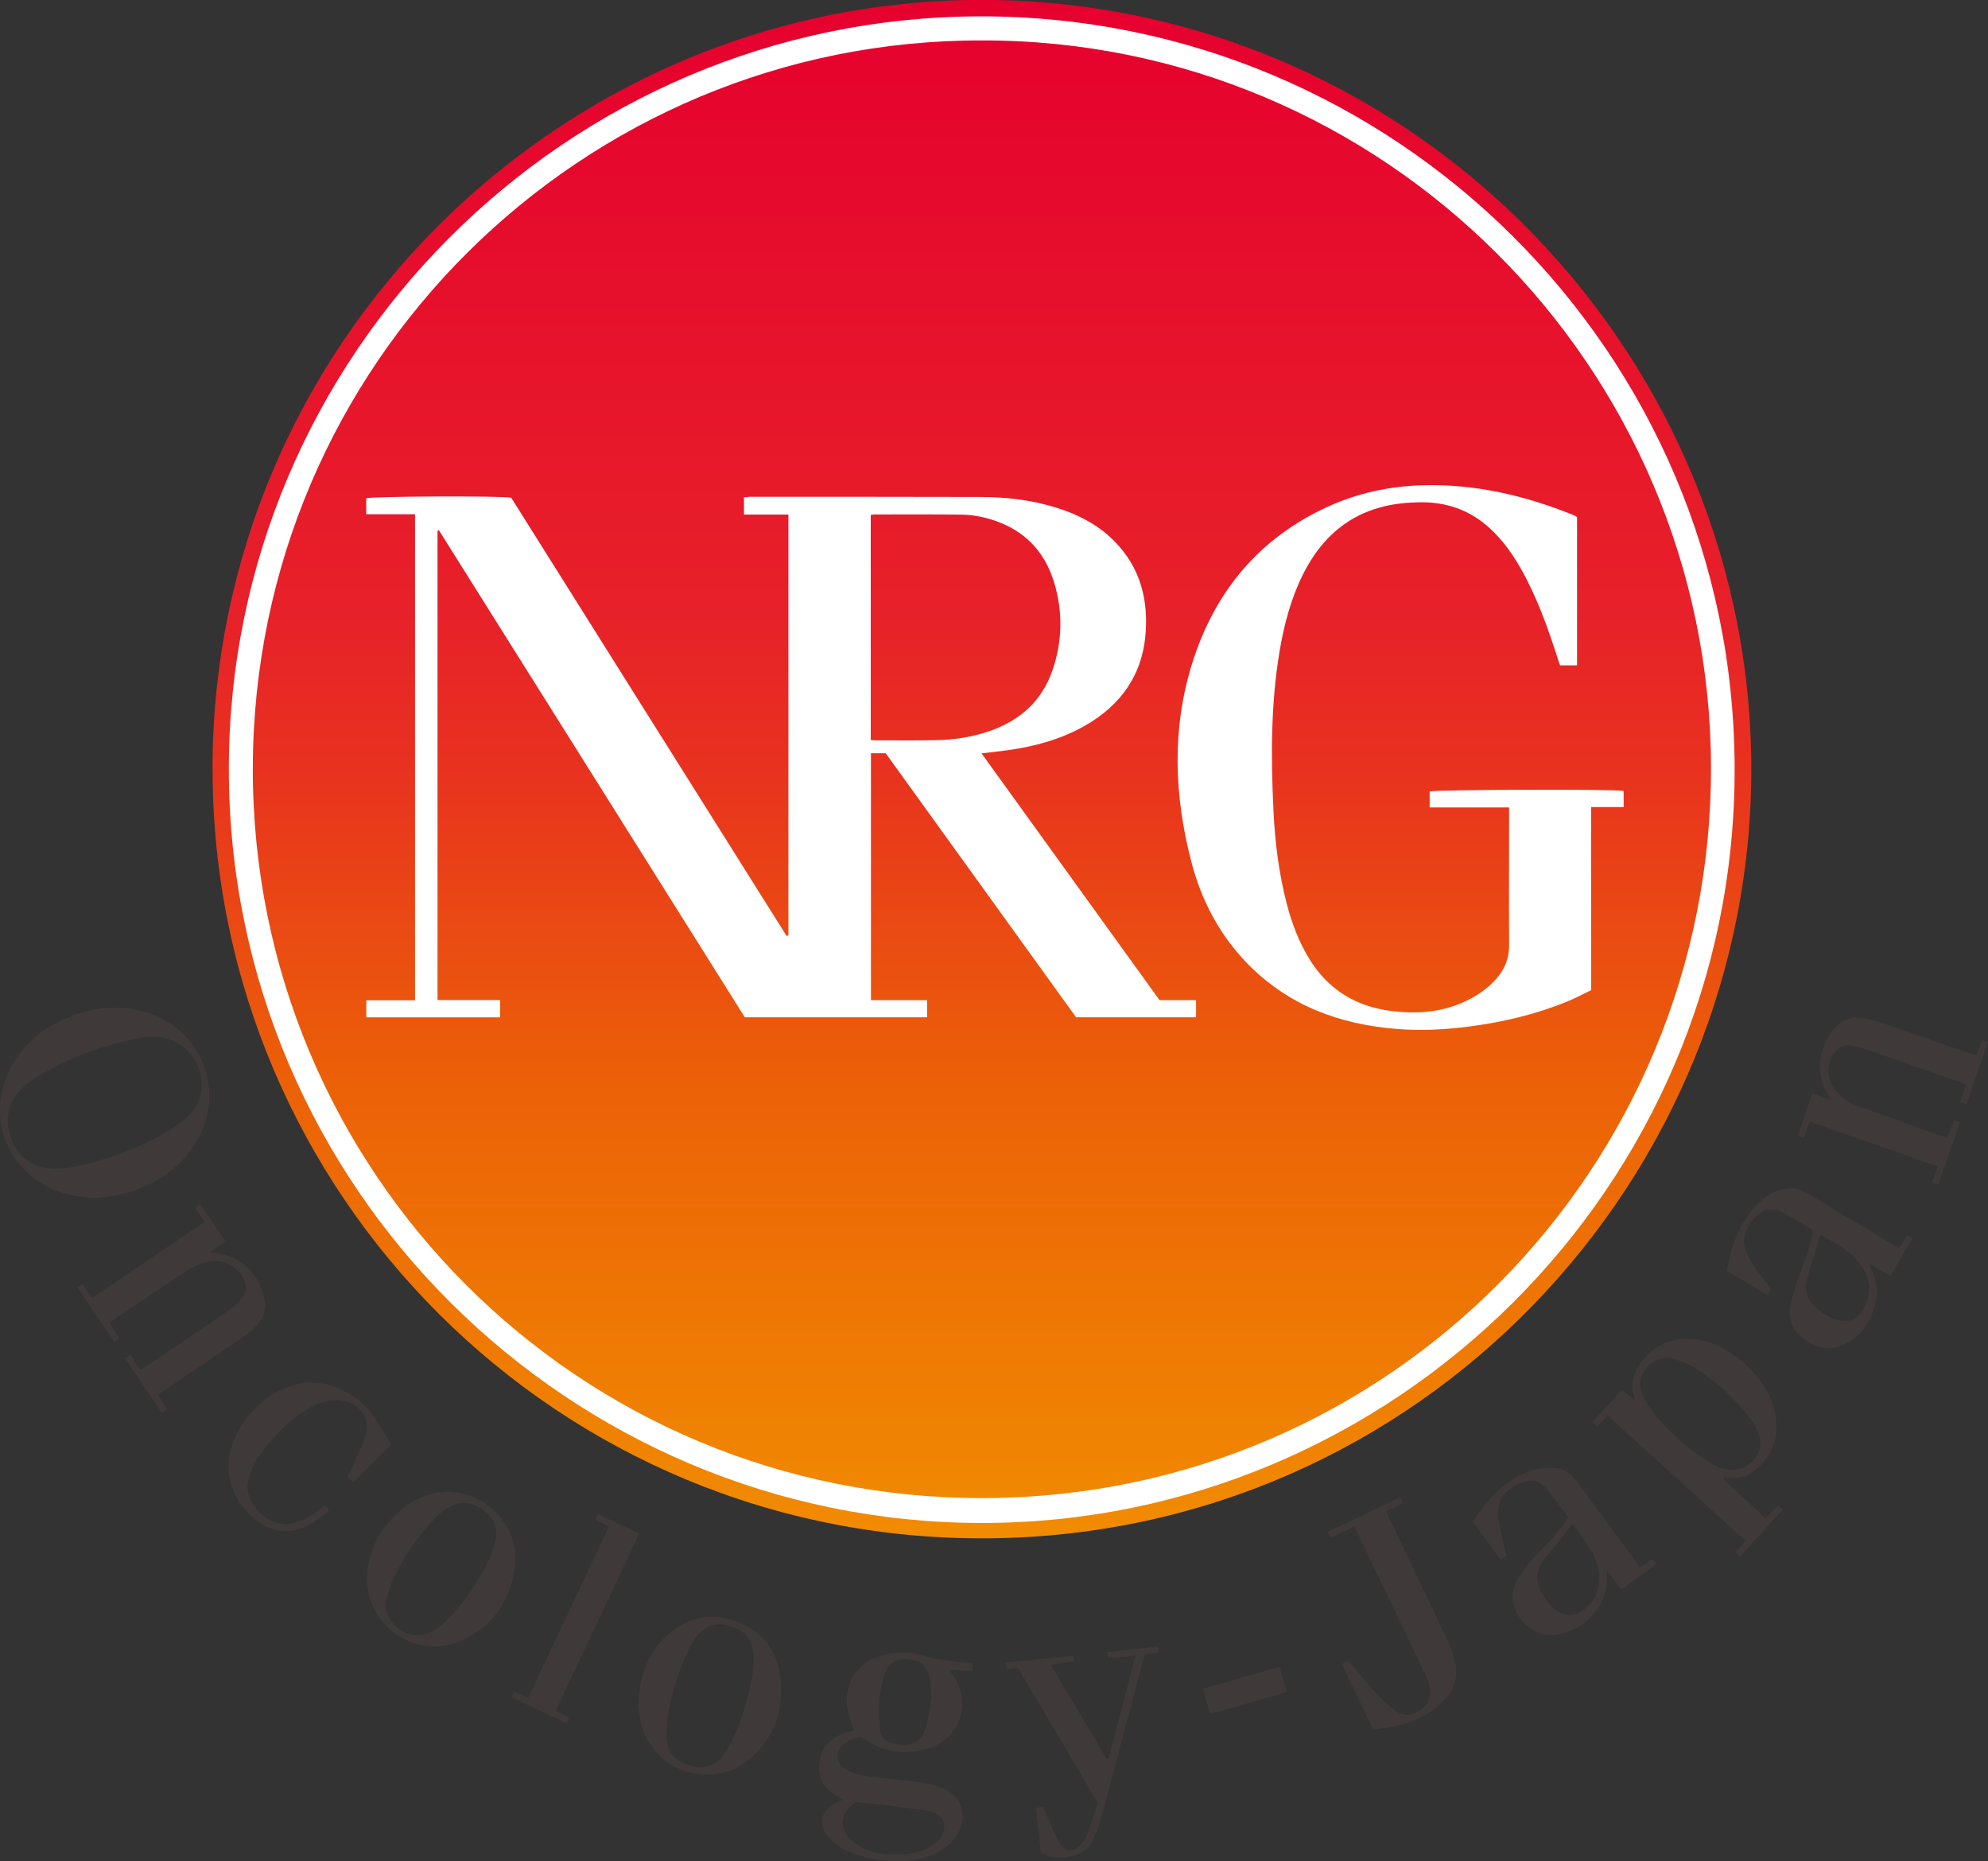 <?xml version="1.0" encoding="UTF-8"?>
<svg id="_レイヤー_2" data-name="レイヤー 2" xmlns="http://www.w3.org/2000/svg" xmlns:xlink="http://www.w3.org/1999/xlink" viewBox="0 0 213.88 200.21">
  <rect x="0" y="0" width="213.88" height="200.21" fill="#333333" stroke="none"/>
  <defs>
    <style>
      .cls-1 {
        fill: #fff;
      }

      .cls-2 {
        fill: #3f3a39;
      }

      .cls-3 {
        fill: url(#_名称未設定グラデーション_49);
      }
    </style>
    <linearGradient id="_名称未設定グラデーション_49" data-name="名称未設定グラデーション 49" x1="105.63" y1="165.49" x2="105.63" y2="0" gradientUnits="userSpaceOnUse">
      <stop offset="0" stop-color="#f18c02"/>
      <stop offset=".04" stop-color="#f08602"/>
      <stop offset=".29" stop-color="#ec6207"/>
      <stop offset=".33" stop-color="#eb590b"/>
      <stop offset=".51" stop-color="#e83020"/>
      <stop offset=".6" stop-color="#e72129"/>
      <stop offset="1" stop-color="#e6002e"/>
    </linearGradient>
  </defs>
  <g id="_レイヤー_1-2" data-name="レイヤー 1">
    <g id="site_logo_c">
      <g>
        <path class="cls-2" d="m104.63,178.93c-.88-.08-1.72-.14-2.56-.25-.78-.11-1.57-.22-2.32-.46-1.48-.47-2.97-.59-4.48-.25-2.79.62-4.43,2.79-4.13,5.58.09.87.46,1.7.72,2.6-1.93.42-3.54,1.37-3.71,3.7-.14,1.86.88,3.01,2.63,3.71-.4.19-.71.32-1.01.48-1.48.82-1.75,2.14-.72,3.48.56.72,1.31,1.2,2.13,1.58,1.14.53,2.34.82,3.57.98,1.87.25,3.72.2,5.49-.54,1.05-.44,1.97-1.05,2.63-2,1.34-1.93.7-4.3-1.47-5.17-.84-.34-1.75-.56-2.65-.68-1.84-.26-3.7-.37-5.54-.63-.77-.11-1.57-.34-2.24-.72-1.1-.6-1.17-1.95-.2-2.74.37-.3.86-.48,1.31-.66.36-.15.71-.05,1.05.19,1.89,1.34,4,1.57,6.19,1.09,4.05-.89,5.5-5.22,2.88-8.44-.03-.03-.02-.09-.04-.17.81.06,1.61.11,2.45.17v-.84Zm-12.55,14.92c.99.1,2.04.2,3.1.33,1.52.18,3.05.38,4.57.59.27.04.53.13.78.23.96.4,1.29,1.2.93,2.19-.25.7-.78,1.13-1.4,1.48-.95.53-1.99.75-3.06.82-1.27.08-2.53-.01-3.72-.5-.54-.22-1.08-.51-1.54-.88-1.56-1.26-1.43-3.11.34-4.25Zm7.54-8.08c-.6,2.25-2.47,2.22-3.95,1.62-.57-.23-.93-.72-.98-1.31-.09-1.08-.17-2.18-.09-3.25.07-.93.28-1.87.58-2.75.42-1.25,1.19-1.67,2.53-1.59,1.31.09,2.02.65,2.29,1.92.14.65.15,1.32.23,2.16-.18.97-.3,2.11-.6,3.21Z"/>
        <path class="cls-2" d="m8.32,138.49c.18-.14.34-.25.53-.4.36.51.7.99,1.07,1.52,4.03-2.72,8.03-5.42,12.09-8.16-.34-.53-.65-1.01-.99-1.53.15-.12.3-.23.53-.41.91,1.34,1.79,2.64,2.7,4-.57.4-1.08.76-1.7,1.19.61.1,1.1.15,1.56.27,2.33.64,3.69,2.26,4.29,4.52.3,1.14.01,2.24-.81,3.11-.47.5-1.02.95-1.59,1.34-2.72,1.87-5.47,3.7-8.21,5.55-.26.18-.52.37-.82.57.34.52.65.99.99,1.53-.18.12-.34.24-.55.39-1.33-1.98-2.64-3.91-3.96-5.87.2-.14.36-.25.56-.38.37.54.72,1.05,1.1,1.6.21-.12.4-.22.58-.34,2.94-1.98,5.89-3.96,8.83-5.97.53-.36,1.03-.79,1.46-1.26.58-.63.6-1.39.24-2.15-.71-1.49-2.32-2.27-3.99-1.85-.66.17-1.34.42-1.91.79-2.8,1.84-5.57,3.73-8.35,5.6-.06.04-.1.11-.18.2.33.51.67,1.02,1.04,1.59-.17.13-.34.25-.54.4-1.33-1.98-2.64-3.91-3.96-5.87Z"/>
        <path class="cls-2" d="m194.98,117.63c.68.22,1.26.41,1.96.64-.13-.25-.21-.41-.3-.57-1.46-2.38-.86-5.04.52-6.84.91-1.18,2.17-1.61,3.58-1.29,1.28.29,2.52.74,3.76,1.17,2.53.87,5.06,1.76,7.59,2.65.14.05.28.09.51.17.21-.56.42-1.1.65-1.69.21.06.38.11.64.19-.78,2.24-1.55,4.43-2.33,6.69-.23-.08-.43-.15-.64-.22.21-.64.4-1.23.61-1.88-.51-.18-.97-.35-1.43-.51-3.14-1.1-6.27-2.2-9.41-3.29-.44-.15-.9-.28-1.37-.36-.99-.18-1.75.23-2.21,1.12-.67,1.33-.53,2.8.51,3.87.53.54,1.16,1.07,1.85,1.33,3.29,1.24,6.62,2.39,10.02,3.6.25-.64.48-1.23.73-1.86.19.06.37.12.63.2-.78,2.24-1.54,4.43-2.31,6.64-.14,0-.24,0-.32-.03-.11-.04-.21-.11-.33-.18.19-.57.37-1.11.57-1.71-4.59-1.61-9.15-3.2-13.77-4.82-.22.59-.42,1.14-.64,1.73-.23-.08-.4-.14-.64-.22.53-1.51,1.04-2.98,1.58-4.53Z"/>
        <path class="cls-2" d="m145.67,164.22c-.85.41-1.64.78-2.48,1.18-.11-.19-.21-.36-.34-.6,2.62-1.26,5.18-2.48,7.78-3.73.11.21.19.38.3.6-.61.3-1.18.58-1.8.89.1.25.19.48.29.69,2.11,4.41,4.24,8.81,6.33,13.23.37.78.65,1.62.82,2.46.33,1.58-.2,2.95-1.31,4.07-1.39,1.4-3.11,2.2-5,2.63-.81.19-1.65.27-2.51.41-1.15-2.39-2.25-4.69-3.39-7.05.22-.12.43-.23.66-.36.95,1.1,1.85,2.19,2.81,3.24.63.69,1.3,1.38,2.03,1.96,1.02.81,1.98.79,3.02.08.86-.58,1.17-1.53.87-2.71-.11-.43-.28-.85-.48-1.25-2.43-5.08-4.87-10.16-7.31-15.23-.07-.15-.17-.29-.29-.5Z"/>
        <path class="cls-2" d="m124.62,177.14v.67l-1.45.18s-.2.63-.28.94c-1.45,5.47-2.89,10.94-4.37,16.41-.23.86-.55,1.7-.92,2.51-.48,1.06-1.34,1.68-2.52,1.87-1.05.16-2.07.2-3.1-.4-.17-1.57-.33-3.17-.51-4.82.25-.07.46-.12.73-.19.33.78.64,1.53.97,2.27.26.59.51,1.19.85,1.73.55.86,1.41.96,2.13.23.34-.35.66-.77.83-1.22.43-1.13,1.12-3.4,1.12-3.4l-8.58-14.51-1.24.12-.13-.67,7.33-.77.06.65-2.51.33,6.05,10.17.18-.04,2.91-11.1-2.96.26-.08-.65,5.48-.59Z"/>
        <path class="cls-2" d="m42.11,155.36c-1.42,1.42-2.74,2.73-4.11,4.1-.17-.16-.38-.36-.62-.58.14-.29.27-.55.39-.81.53-1.18,1.14-2.32,1.55-3.54.62-1.89-.63-3.65-2.62-3.89-.99-.12-1.94.07-2.82.51-.66.33-1.31.72-1.9,1.16-1.52,1.15-2.81,2.52-3.92,4.06-.58.81-1.04,1.68-1.31,2.66-.76,2.75,2.25,5.42,4.73,4.85.91-.21,1.72-.62,2.47-1.17.32-.24.62-.49.97-.77.17.14.33.28.49.41-.05.1-.07.19-.12.23-.63.48-1.23,1.02-1.92,1.4-2.07,1.13-4.06.92-5.9-.54-2.88-2.28-3.68-5.89-2.01-9.16,1.17-2.29,2.92-4.01,5.31-4.99,2.1-.86,4.17-.72,6.18.31,1.28.66,2.39,1.54,3.21,2.72.69.99,1.29,2.05,1.93,3.07Z"/>
        <polygon class="cls-2" points="59.78 184.03 61.24 184.77 60.96 185.37 55.04 182.58 55.31 182 56.83 182.63 65.51 164.23 64.07 163.48 64.31 162.88 68.77 164.97 59.78 184.03"/>
        <path class="cls-2" d="m129.41,181.66c2.76-.79,5.47-1.56,8.26-2.36.26.93.51,1.79.77,2.72-2.77.79-5.46,1.56-8.24,2.35-.26-.89-.51-1.76-.79-2.71Z"/>
        <path class="cls-2" d="m15.58,108.86c-2.41-.72-4.82-.57-7.18.2-3.24,1.07-5.84,2.95-7.39,6.07-1.81,3.66-1.15,7.92,1.67,10.75,2.04,2.05,4.57,2.91,7.77,2.98.53-.07,1.43-.13,2.29-.33,3.13-.7,5.8-2.18,7.76-4.78,4.12-5.49,1.65-12.95-4.93-14.91Zm4.81,11.06c-.73.66-1.51,1.31-2.36,1.8-3.19,1.82-6.6,3.09-10.2,3.82-1,.2-2.02.29-3.04.07-.34-.07-.68-.15-1-.28-2.71-1.1-3.88-5.22-2.08-7.51.56-.71,1.27-1.36,2.03-1.83,3.6-2.24,7.52-3.67,11.7-4.4.34-.06.69-.04,1.04-.05,3.29,0,5.66,2.79,5.14,6.06-.14.92-.57,1.71-1.25,2.32Z"/>
        <path class="cls-2" d="m191.29,161.96c-.46.46-.89.89-1.34,1.35-1.48-1.35-2.93-2.67-4.37-4-.1-.1-.13-.28-.18-.42,1.29.31,2.47.05,3.48-.8,1.95-1.65,2.59-3.77,2.06-6.23-.77-3.56-4.57-7.13-8.18-7.74-2.39-.4-4.42.27-5.99,2.16-.98,1.18-1.39,2.5-.95,4.03.02.06,0,.14-.02.29-.45-.39-.85-.73-1.29-1.11-1.08,1.19-2.12,2.34-3.19,3.52.2.16.35.28.53.42.38-.39.74-.76,1.12-1.16,4.95,4.5,9.87,8.97,14.83,13.47-.38.43-.72.82-1.09,1.25.19.15.36.27.54.41,1.54-1.7,3.04-3.35,4.56-5.03-.2-.17-.35-.29-.51-.41Zm-13.68-10.35c-.34-.45-.64-.95-.87-1.47-.59-1.33-.27-2.55.86-3.45.81-.64,1.74-.75,2.67-.45.75.24,1.5.54,2.16.96,2.28,1.45,4.24,3.27,5.88,5.41.39.5.71,1.09.92,1.69.67,1.9-.79,3.87-3.09,3.83-.76-.03-1.68-.46-2.53-1.01-2.31-1.5-4.32-3.33-6-5.51Z"/>
        <path class="cls-2" d="m178.2,168.21c-.18-.2-.29-.33-.43-.5-.42.29-.83.57-1.31.91-.24-.31-.43-.56-.62-.82-2.06-2.8-4.12-5.6-6.17-8.4-.62-.85-1.41-1.42-2.46-1.48-.66-.04-1.35-.03-1.98.14-3.09.84-5.09,3.02-6.78,5.63,1.02,1.38,2.01,2.73,3.03,4.1.24-.2.41-.33.59-.48-.07-.26-.14-.5-.19-.74-.23-1.04-.53-2.07-.66-3.13-.23-1.85.41-2.96,2.08-3.8,1.23-.62,2.26-.47,3.14.58.79.95,1.5,1.97,2.3,3.04-.5.67-.95,1.35-1.49,1.96-.81.91-1.71,1.74-2.5,2.66-.6.69-1.17,1.43-1.6,2.22-1.44,2.62,1.03,5.51,3.14,5.74,3.21.36,6.56-2.54,6.57-5.77,0-.36,0-.71,0-1.18.57.75,1.07,1.41,1.59,2.1,1.3-.96,2.53-1.87,3.78-2.8Zm-8.35,5.28c-.88.41-1.69.34-2.43-.27-.87-.7-1.49-1.58-1.89-2.63-.27-.71-.22-1.41.12-2.09.14-.26.28-.53.46-.76.51-.64,1.06-1.25,1.57-1.89.49-.62.97-1.25,1.48-1.92,1.21,1.61,2.52,3.1,2.86,5.15.31,1.87-.55,3.63-2.18,4.4Z"/>
        <path class="cls-2" d="m205.76,133.22c-.24-.13-.4-.22-.59-.32-.28.45-.55.87-.85,1.36-.27-.16-.49-.28-.7-.4-3.03-1.81-6.06-3.6-9.08-5.43-1.36-.83-2.68-.76-4.02-.01-.32.18-.64.39-.92.64-2.31,2.02-3.3,4.7-3.81,7.65,1.46.87,2.88,1.72,4.35,2.59.15-.24.28-.44.4-.63-.41-.53-.8-1.02-1.16-1.52-.36-.5-.73-1.01-1.05-1.54-1.01-1.68-.92-2.94.3-4.45.9-1.12,1.96-1.38,3.23-.71,1.03.54,2.01,1.18,3.01,1.78.06.03.09.11.14.18,0,.1-.01.2-.02.3-.2,1.5-.83,2.85-1.33,4.25-.4,1.12-.78,2.25-1.02,3.41-.31,1.49.21,2.75,1.44,3.66,1.33.99,2.79,1.29,4.34.59,2.44-1.1,3.96-4.24,3.34-6.85-.14-.59-.41-1.15-.66-1.82.78.45,1.5.87,2.26,1.31.81-1.37,1.59-2.68,2.39-4.03Zm-4.73,6.14c-.14.63-.44,1.27-.81,1.8-.59.86-1.47,1.15-2.49.84-1.07-.32-1.99-.89-2.74-1.71-.59-.64-.79-1.42-.65-2.28.04-.24.09-.49.16-.73.43-1.47.87-2.93,1.33-4.5,1.39.82,2.82,1.51,3.9,2.72.98,1.1,1.63,2.35,1.3,3.86Z"/>
        <path class="cls-2" d="m83.93,180.28c-.35-2.69-1.83-4.65-4.35-5.7-2.59-1.08-5.08-.82-7.31.92-2.47,1.92-3.41,4.61-3.61,7.8.07.53.11,1.23.26,1.91,1.16,5.24,7.51,7.49,11.64,4.08,2.81-2.32,3.83-5.44,3.37-9Zm-3.14.74c-.4,1.95-.94,3.86-1.76,5.67-.34.74-.74,1.47-1.23,2.12-.93,1.24-2.12,1.56-3.64,1.11-1.52-.45-2.29-1.37-2.44-2.93-.03-.27,0-.55,0-.82.05-2.08.61-4.07,1.25-6.02.31-.94.72-1.85,1.13-2.75.17-.38.41-.74.65-1.09,1.39-2.04,3.34-1.83,4.96-.86.77.46,1.13,1.22,1.28,2.09.2,1.17.04,2.33-.19,3.48Z"/>
        <path class="cls-2" d="m46.29,160.74c-3.71,1.01-6.75,5.01-6.8,8.96-.06,5.29,5.34,8.94,10.16,6.78,3.28-1.47,5.16-4.13,5.71-7.67.8-5.13-4.07-9.43-9.07-8.07Zm7.05,4.84c-.13.68-.34,1.36-.63,1.98-1.13,2.42-2.61,4.63-4.46,6.56-.59.62-1.31,1.18-2.07,1.54-2.05.95-4.66-.84-4.74-3.13.21-.73.35-1.5.65-2.19,1.17-2.63,2.77-4.99,4.76-7.07.46-.48,1.01-.88,1.59-1.22,1.21-.71,2.38-.45,3.48.33,1.12.79,1.67,1.83,1.41,3.2Z"/>
      </g>
      <path class="cls-3" d="m22.86,82.77C22.88,37.04,59.94.64,104.38,0c46.2-.66,83.56,36.75,84.03,81.91.46,44.94-35.69,83.14-82,83.57-46.38.42-83.52-37.12-83.54-82.71Z"/>
      <path class="cls-1" d="m105.46,1.76c-44.5.06-80.85,36.44-80.84,80.99.02,45.09,36.78,81.08,81.03,81.08,44.26,0,81-36.11,80.97-81.04.02-44.9-36.61-81.1-81.17-81.03Zm.62,159.39c-43.88.25-78.97-35.2-78.88-78.55.09-43.51,35.47-78.35,78.47-78.25,43.15-.06,78.32,35.06,78.41,78.18.09,43.06-34.52,78.38-77.99,78.62Z"/>
      <g id="nrg">
        <path class="cls-1" d="m169.67,55.62v15.95h-1.83c-.08-.22-.17-.47-.25-.73-1.08-3.36-2.26-6.68-4.02-9.76-.77-1.34-1.65-2.6-2.73-3.71-2.15-2.23-4.77-3.34-7.86-3.34-3.24,0-6.26.69-8.86,2.74-1.71,1.35-2.96,3.07-3.93,5-1.32,2.65-2.06,5.48-2.54,8.38-.94,5.67-.92,11.38-.64,17.1.16,3.33.57,6.63,1.4,9.87.56,2.18,1.34,4.26,2.54,6.17,2.03,3.22,4.96,4.98,8.71,5.46,2.79.35,5.5.16,8.08-1.08,1.13-.54,2.16-1.23,3.03-2.14,1.04-1.09,1.6-2.35,1.59-3.89-.03-4.6,0-9.19,0-13.79,0-.29,0-.59,0-.99h-8.55v-1.72c.57-.2,19.71-.27,20.87-.06v1.74h-3.5c-.01,3.34,0,6.6,0,9.87,0,3.25,0,6.5,0,9.83-.86.41-1.67.84-2.51,1.19-3.37,1.39-6.89,2.22-10.49,2.7-2.62.35-5.25.49-7.88.28-6.17-.49-11.67-2.51-16.08-7.02-3-3.08-4.95-6.77-6.03-10.9-1.87-7.15-2.15-14.35.09-21.47,2.41-7.65,7.15-13.38,14.52-16.77,3.24-1.49,6.67-2.23,10.24-2.33,5.66-.16,11.04,1.1,16.25,3.21.13.05.26.14.4.22Z"/>
        <path class="cls-1" d="m124.75,107.59c-6.4-8.87-12.74-17.67-19.15-26.55,1.02-.12,1.92-.21,2.82-.34,2.9-.4,5.69-1.16,8.26-2.61,3.93-2.23,6.27-5.52,6.58-10.09.28-4-.84-7.52-3.89-10.28-1.67-1.51-3.65-2.47-5.79-3.13-2.63-.81-5.35-1.13-8.09-1.13-8.25-.02-16.5-.02-24.75-.02-.24,0-.47.04-.7.06v1.85h4.78c0,15.16,0,30.22,0,45.28-.07.01-.13.03-.2.04-9.88-15.72-19.77-31.45-29.62-47.13-1.18-.22-15.06-.15-15.6.06,0,.54,0,1.07,0,1.72h5.25v52.28h-5.24v1.84h14.39v-1.86h-6.73v-50.47s.1-.05.15-.07c10.98,17.48,21.96,34.96,32.91,52.39h19.61v-1.84h-6.04v-26.56h1.59c6.84,9.48,13.68,18.97,20.48,28.4h12.91v-1.84h-3.94Zm-30.62-27.95c-.12,0-.24-.02-.45-.03v-24.21c.15-.02.26-.06.38-.06,3.13,0,6.26-.02,9.39.02,1.45.02,2.85.34,4.2.88,2.97,1.2,4.84,3.4,5.76,6.42.94,3.11.89,6.24-.13,9.31-1.23,3.7-3.93,5.86-7.59,6.92-1.58.46-3.21.69-4.85.73-2.23.05-4.47.02-6.7.02Z"/>
      </g>
    </g>
  </g>
</svg>